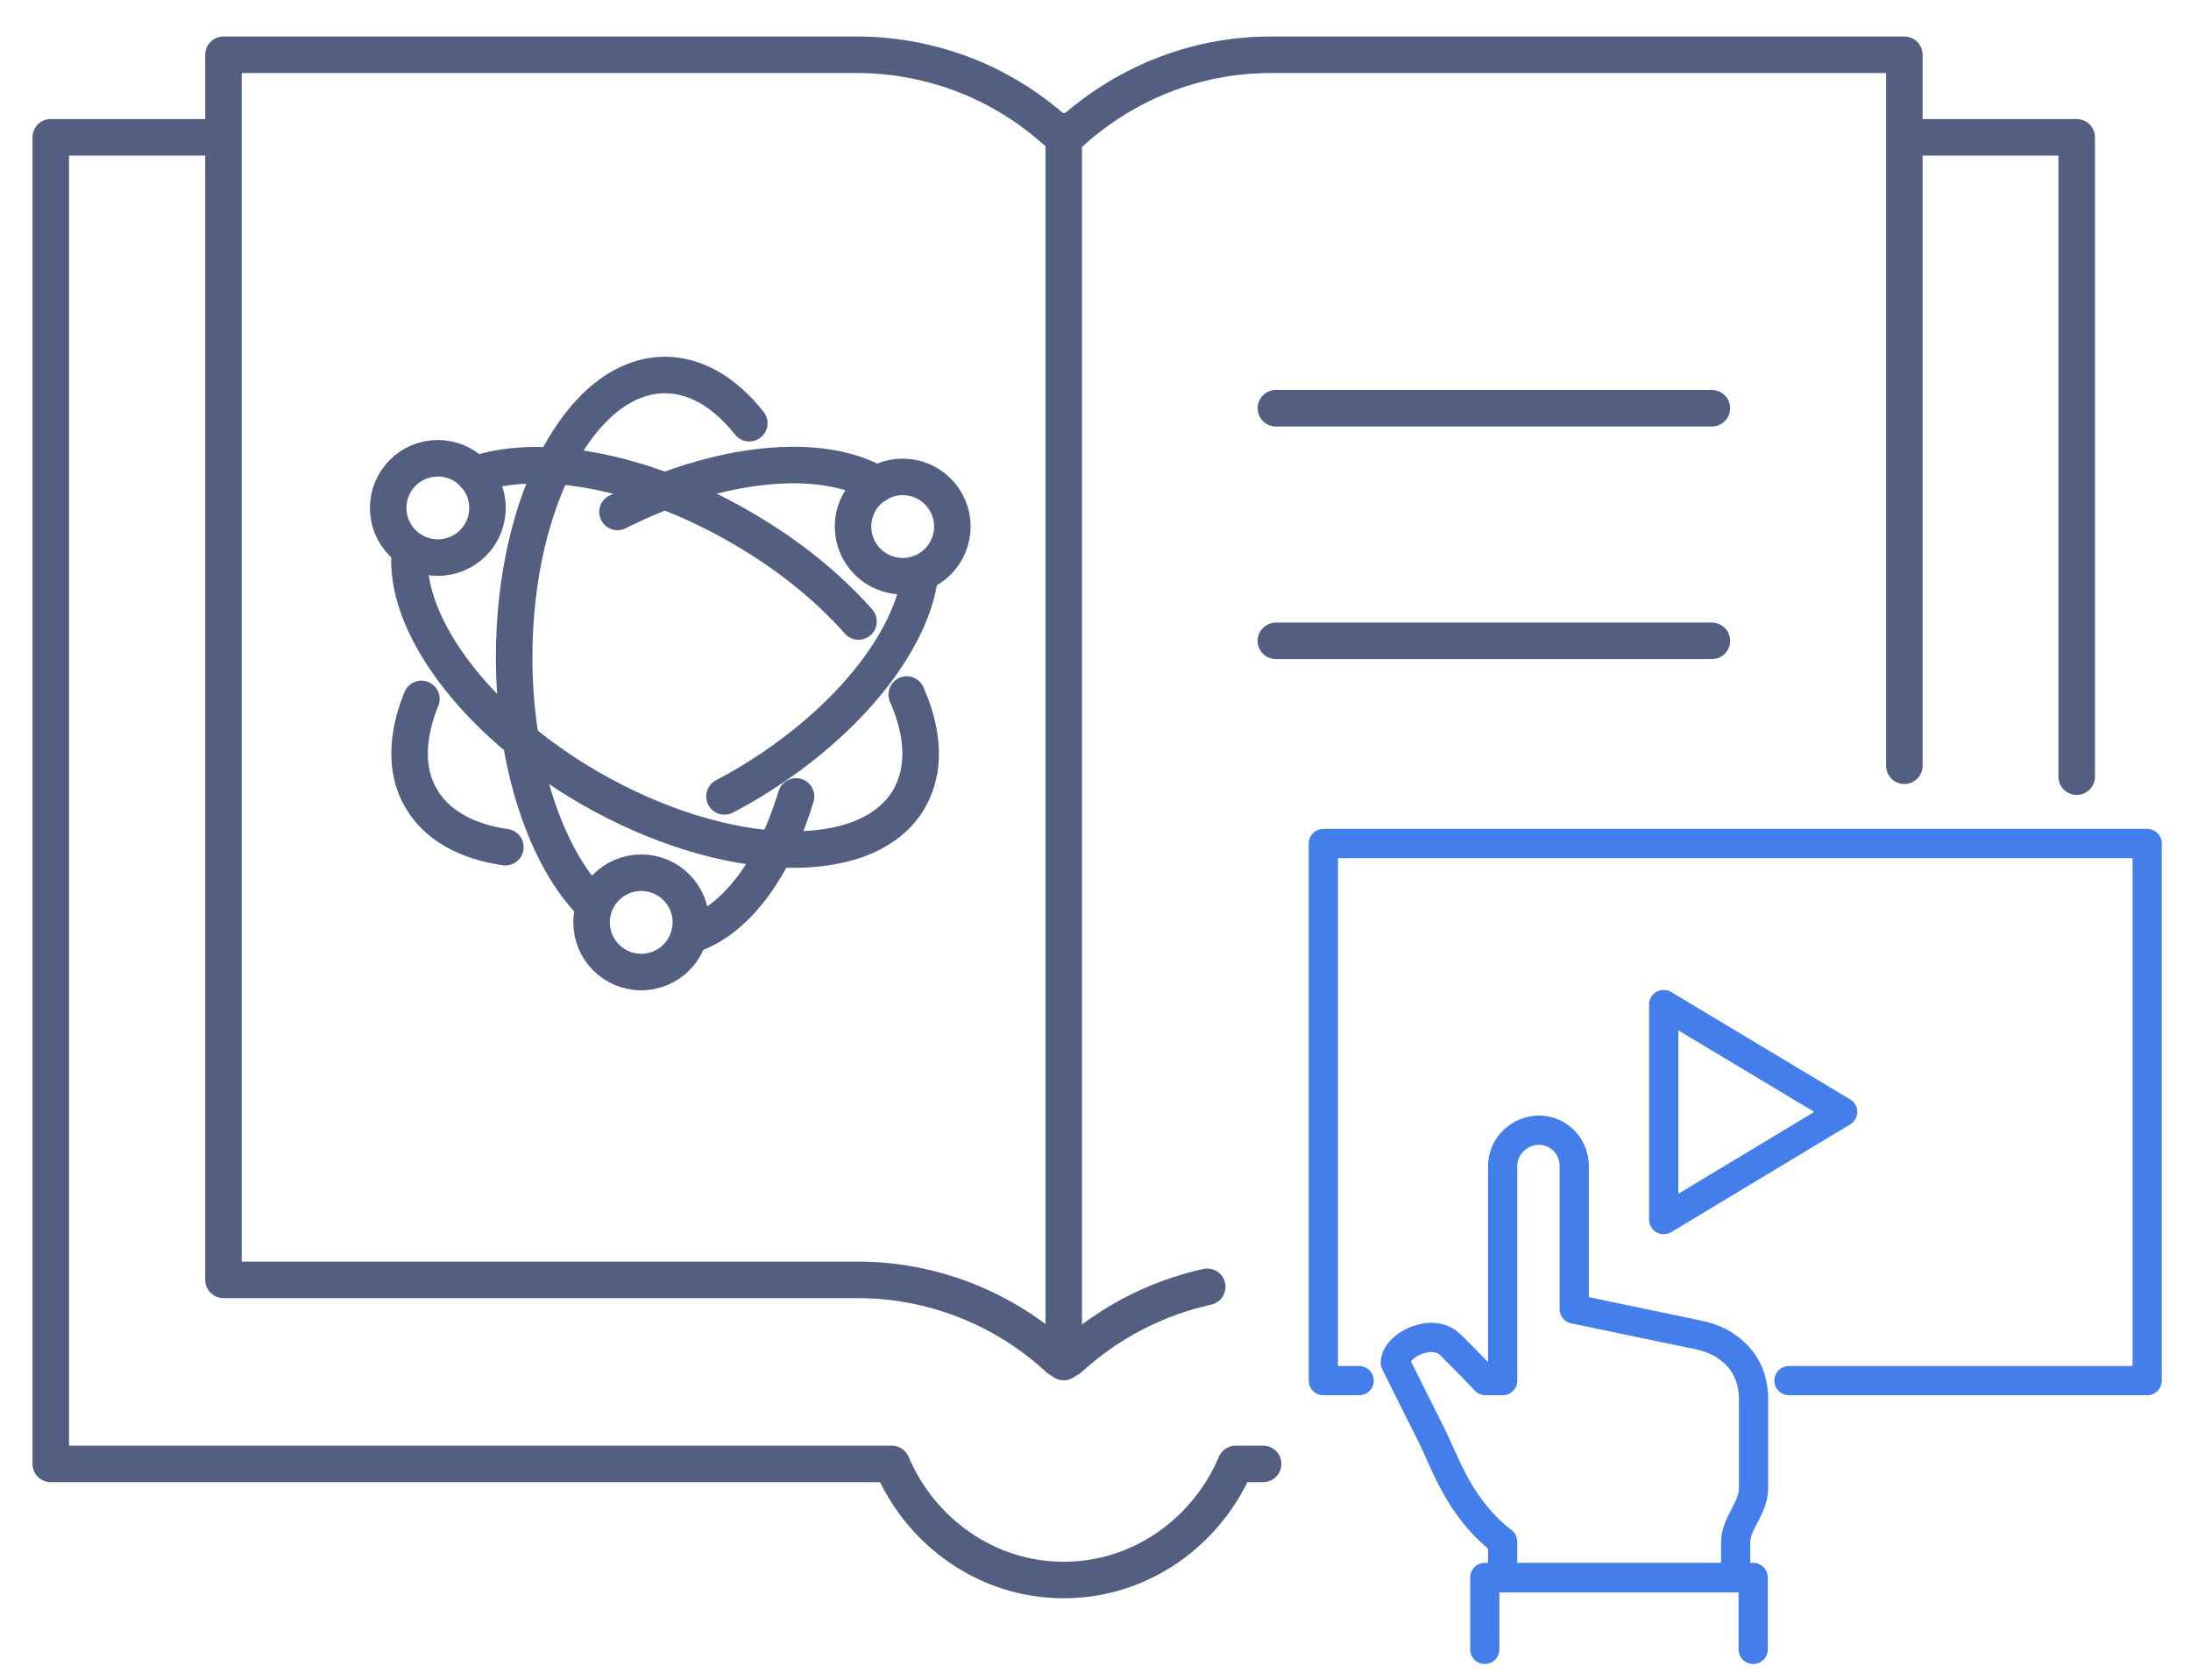 <svg xmlns="http://www.w3.org/2000/svg" xmlns:xlink="http://www.w3.org/1999/xlink" id="&#x56FE;&#x5C42;_1" x="0px" y="0px" viewBox="0 0 600 460" style="enable-background:new 0 0 600 460;" xml:space="preserve"><style type="text/css">	.st0{fill:none;stroke:#525F81;stroke-width:10;stroke-linecap:round;stroke-linejoin:round;stroke-miterlimit:5.333;}	.st1{fill:none;stroke:#437EEB;stroke-width:8;stroke-linecap:round;stroke-linejoin:round;stroke-miterlimit:10;}</style><g>	<g>		<line class="st0" x1="291.3" y1="35.9" x2="291.3" y2="373"></line>		<path class="st0" d="M330.6,352.4c-14,3.1-27,9.8-37.8,19.7h-2.9c-15-13.9-34.7-21.6-55-21.6H61.2V15h173.6   c10.5,0,20.9,2.1,30.6,6c9.3,3.8,17.8,9.3,25.3,16.3c0,0,1.3,0,1.4,0C307.4,23,327.2,15,347.9,15h173.6v28.1v166.6"></path>		<polyline class="st0" points="522.4,37.6 568.7,37.6 568.7,212.7   "></polyline>		<path class="st0" d="M59.4,37.6H13.9v363.3H222h22.2c7.9,18.6,26,31.8,47.1,31.8c21.1,0,39.2-13.2,47.1-31.8h7.5"></path>		<g>			<g>				<g>					<line class="st0" x1="349.4" y1="111.8" x2="468.8" y2="111.8"></line>					<line class="st0" x1="349.4" y1="175.5" x2="468.8" y2="175.5"></line>				</g>			</g>			<g>				<g>					<g>						<path class="st0" d="M205.2,115.9c-6.6-8.3-14.5-13.2-23.1-13.2c-22.8,0-41.3,34.6-41.3,77.2c0,29.5,8.8,55.2,21.8,68.1"></path>						<path class="st0" d="M188.7,256.2c12.6-3.8,23.3-18.2,29.3-38.1"></path>						<path class="st0" d="M235.1,170.2c-8.3-9.4-19.3-18.4-32.4-25.9c-27-15.6-55.1-20.5-72.8-14.3"></path>						<path class="st0" d="M112.3,150.4L112.3,150.4c-2.3,19.8,17.4,47,49.2,65.4c37,21.3,76.1,22.6,87.5,2.9       c4.5-7.9,4-17.9-0.7-28.5"></path>						<path class="st0" d="M169.1,140.2c27.8-14,55.7-16.6,71.1-7.6"></path>						<path class="st0" d="M138.4,232c-10.6-1.5-18.8-6-23.1-13.4c-4.4-7.5-4-17.1,0.1-27.2"></path>						<path class="st0" d="M252,157c-2.1,18.9-20.9,42.4-49.2,58.7c-1.4,0.8-2.9,1.6-4.4,2.4"></path>						<ellipse class="st0" cx="119.9" cy="139.1" rx="13.6" ry="13.6"></ellipse>						<ellipse class="st0" cx="247.2" cy="144.2" rx="13.6" ry="13.6"></ellipse>						<ellipse class="st0" cx="175.6" cy="252.6" rx="13.6" ry="13.6"></ellipse>					</g>				</g>			</g>		</g>	</g></g><g>	<path class="st1" d="M411.5,432c0,0,0-4.7,0-9.8c-12.1-9.4-15.7-21.7-19.6-29.4c-3.9-7.8-9.8-19.6-9.8-19.6  c0-4.7,10.1-9.9,15.1-4.9c5.1,5,9.6,9.8,9.6,9.8h4.7v-58.8c0-5.4,4.6-9.8,10-9.8h-0.1c5.4,0,9.7,4.4,9.7,9.8v39.2l34.1,7.1  c8.3,1.7,15,7.7,15,17.5v24.5c0,5.5-4.9,9.6-4.9,14.7v9.8H411.5z"></path>	<polyline class="st1" points="406.6,451.7 406.6,432 480.1,432 480.1,451.7  "></polyline>	<polyline class="st1" points="372.2,378.1 362.4,378.1 362.4,231 588,231 588,378.1 489.9,378.1  "></polyline>	<polygon class="st1" points="455.6,275.1 455.6,334 504.6,304.5  "></polygon></g></svg>